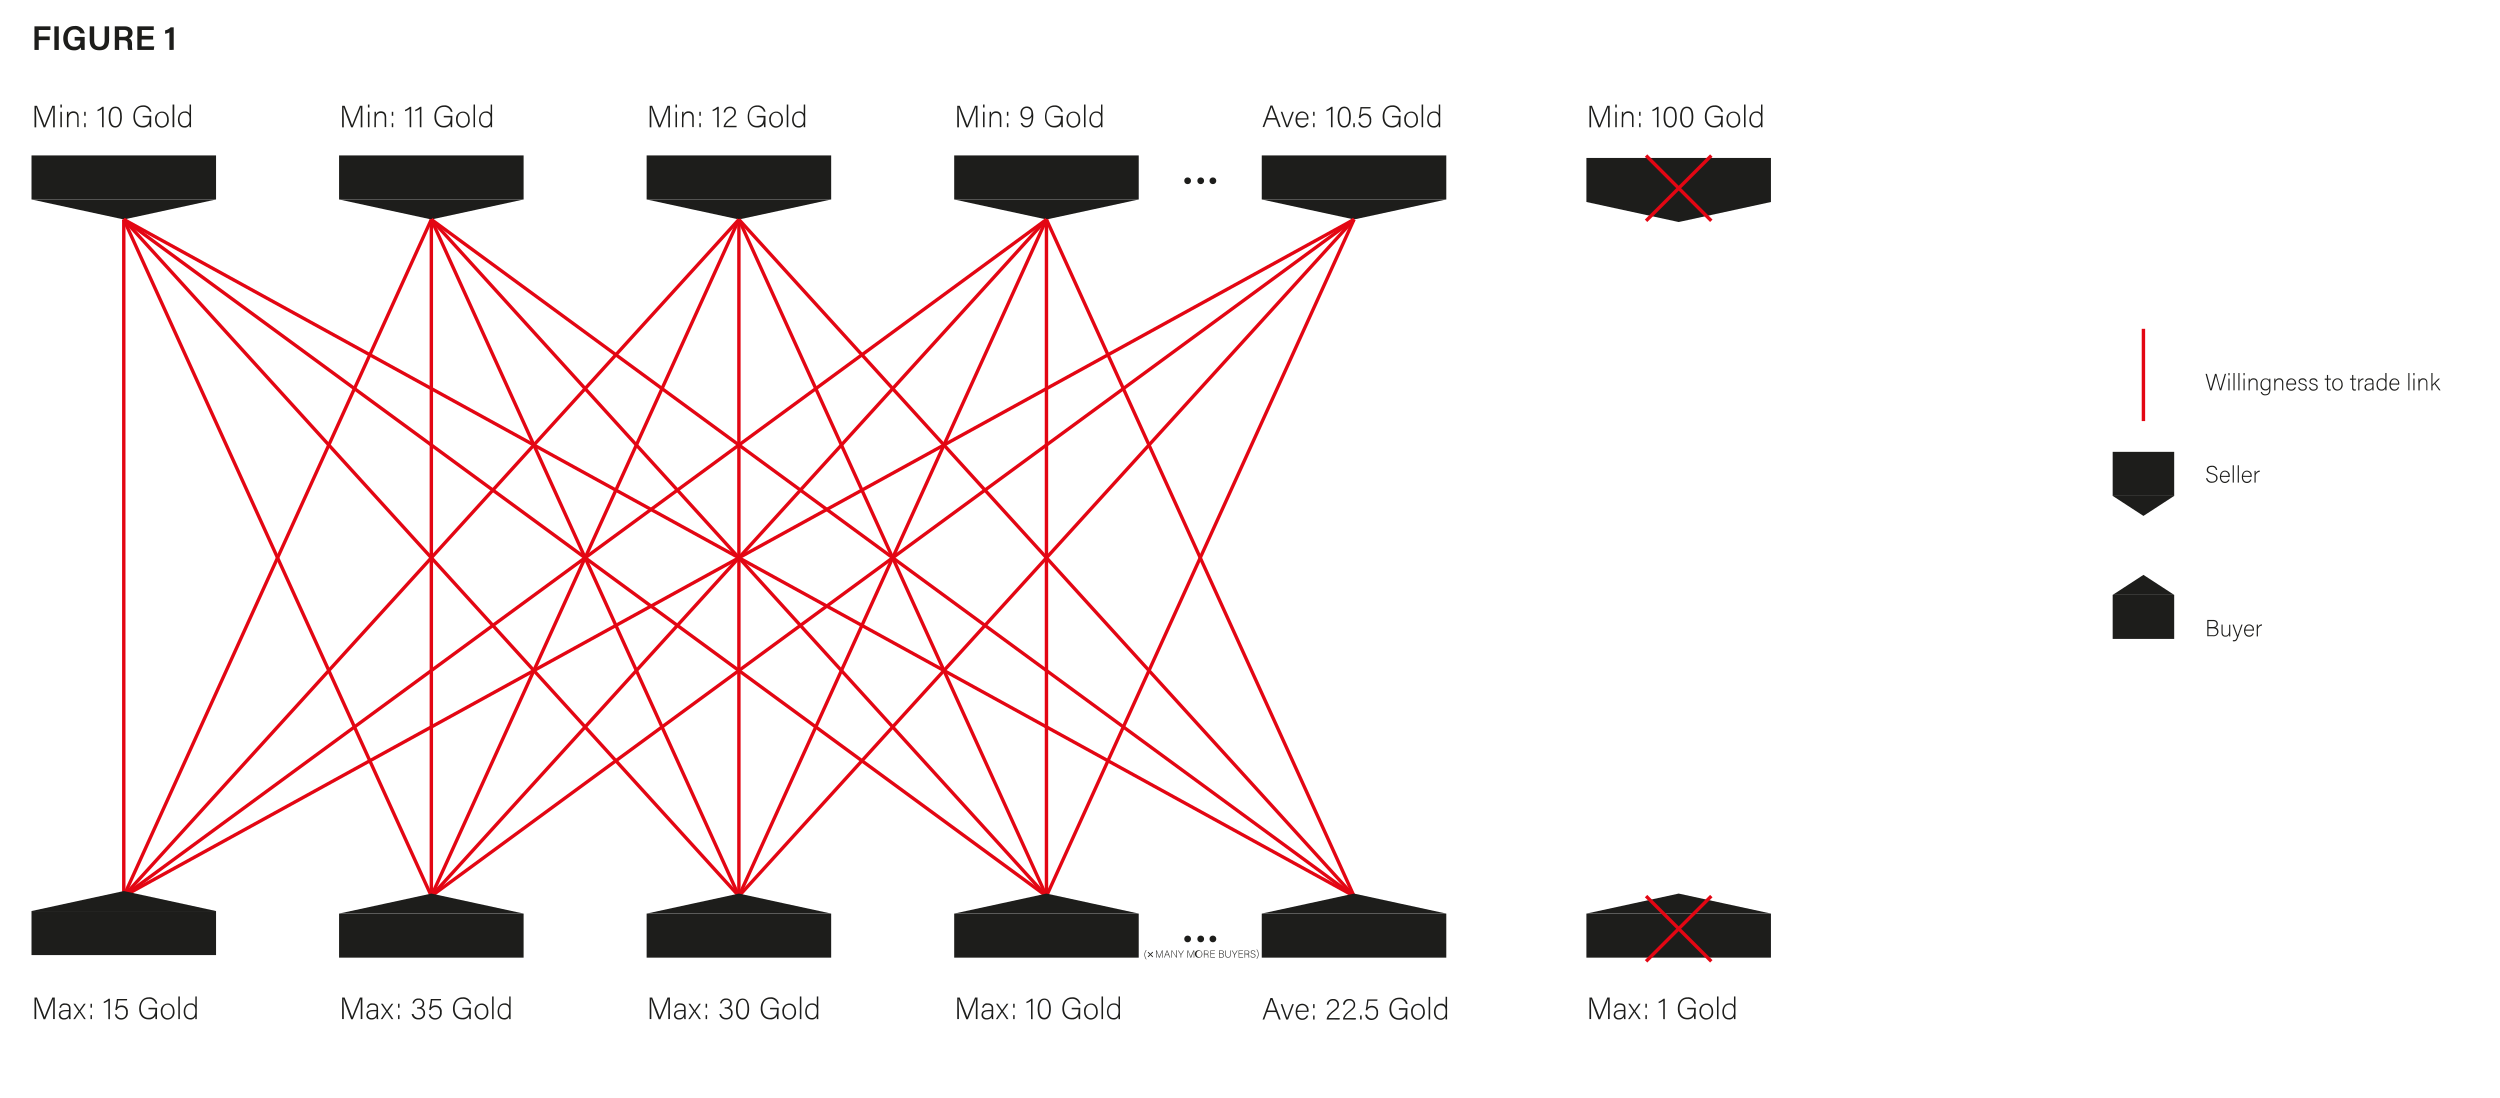 <?xml version="1.0" encoding="utf-8"?>
<svg xmlns="http://www.w3.org/2000/svg" viewBox="0 0 731.56 321.33">
  <defs>
    <style>.cls-1{fill:#fff;}.cls-2{fill:#1d1d1b;}.cls-3,.cls-4{fill:none;stroke-miterlimit:10;}.cls-3{stroke:#e30613;}.cls-4{stroke:#1d1d1b;stroke-width:0.25px;}</style>
  </defs>
  <g id="Layer_2" data-name="Layer 2">
    <g id="Layer_1-2" data-name="Layer 1">
      <rect class="cls-1" width="731.56" height="321.33"/>
      <path class="cls-2" d="M15.56,295.32c0-1.23,0-2.41,0-3h0c-.25.85-1.53,4-2.33,5.94h-.48c-.6-1.54-1.93-5-2.21-6h0c0,.72.06,2.19.06,3.27v2.68H10.1v-6.3h.73c.87,2.16,2,5,2.19,5.7h0c.14-.46,1.4-3.6,2.29-5.7h.72v6.3h-.49Z"/>
      <path class="cls-2" d="M20.63,297.37a4.86,4.86,0,0,0,.06.85h-.43a2.38,2.38,0,0,1-.08-.69,1.5,1.5,0,0,1-1.48.8A1.34,1.34,0,0,1,17.21,297c0-1,.76-1.44,2.11-1.44h.86v-.46c0-.45-.14-1.05-1.16-1.05s-1.05.47-1.15.84h-.45a1.4,1.4,0,0,1,1.6-1.26c1,0,1.61.43,1.61,1.43Zm-.44-1.44H19.3c-1,0-1.62.26-1.62,1a1,1,0,0,0,1,1c1.29,0,1.47-.86,1.47-1.83Z"/>
      <path class="cls-2" d="M22,293.72c.75,1.11,1.07,1.6,1.25,1.87h0c.22-.3.67-.95,1.31-1.87h.52l-1.57,2.18,1.59,2.32H24.6c-.64-1-1.11-1.65-1.33-2h0c-.17.26-.57.87-1.31,2h-.52L23,295.93l-1.52-2.21Z"/>
      <path class="cls-2" d="M26.48,294.88v-1.16h.43v1.16Zm0,3.34v-1.17h.43v1.17Z"/>
      <path class="cls-2" d="M31.7,298.22v-5.35a4.08,4.08,0,0,1-1.34.69v-.42a5,5,0,0,0,1.42-.89h.38v6Z"/>
      <path class="cls-2" d="M37.14,292.74H34.59c-.06.58-.24,1.7-.31,2.07a1.62,1.62,0,0,1,1.36-.59,1.74,1.74,0,0,1,1.75,2,1.89,1.89,0,0,1-1.91,2.14,1.78,1.78,0,0,1-1.86-1.55h.48a1.37,1.37,0,0,0,1.4,1.12c.94,0,1.41-.66,1.41-1.69,0-.86-.38-1.54-1.3-1.54a1.36,1.36,0,0,0-1.43.9l-.45-.13c.19-.79.39-2.44.48-3.14h3Z"/>
      <path class="cls-2" d="M45.93,298.22h-.41a4.57,4.57,0,0,1-.06-1,2,2,0,0,1-2,1.08c-1.81,0-2.73-1.37-2.73-3.16s1-3.3,2.83-3.3A2.26,2.26,0,0,1,46,293.7h-.49a1.87,1.87,0,0,0-2-1.42c-1.57,0-2.29,1.22-2.29,2.82,0,1.44.69,2.74,2.23,2.74s2-1,2-2.42v-.07h-2v-.45h2.51Z"/>
      <path class="cls-2" d="M51.06,296a2.12,2.12,0,0,1-2,2.37c-1.22,0-2-1-2-2.36a2.1,2.1,0,0,1,2-2.36C50.27,293.61,51.06,294.55,51.06,296Zm-3.52,0c0,1.07.57,1.94,1.53,1.94s1.52-.8,1.52-1.94S50.05,294,49.05,294,47.54,294.89,47.54,296Z"/>
      <path class="cls-2" d="M52.18,298.22v-6.63h.45v6.63Z"/>
      <path class="cls-2" d="M57.58,291.59v5.34c0,.43,0,.84,0,1.29h-.43c0-.11,0-.53,0-.75a1.47,1.47,0,0,1-1.51.86c-1.17,0-1.88-.95-1.88-2.3s.77-2.42,2-2.42a1.39,1.39,0,0,1,1.4.68v-2.7ZM54.22,296c0,1.23.64,1.9,1.41,1.9,1.19,0,1.52-.82,1.52-2.05S56.87,294,55.72,294C54.82,294,54.22,294.75,54.22,296Z"/>
      <path class="cls-2" d="M105.56,295.32c0-1.23,0-2.41,0-3h0c-.25.85-1.53,4-2.33,5.94h-.48c-.6-1.54-1.93-5-2.21-6h0c0,.72.06,2.19.06,3.27v2.68h-.49v-6.3h.73c.87,2.16,2,5,2.19,5.7h0c.14-.46,1.4-3.6,2.29-5.7h.72v6.3h-.49Z"/>
      <path class="cls-2" d="M110.63,297.37a4.86,4.86,0,0,0,.06.85h-.43a2.38,2.38,0,0,1-.08-.69,1.5,1.5,0,0,1-1.48.8,1.34,1.34,0,0,1-1.49-1.35c0-1,.76-1.44,2.11-1.44h.86v-.46c0-.45-.14-1.05-1.16-1.05s-1,.47-1.15.84h-.45a1.4,1.4,0,0,1,1.6-1.26c1,0,1.61.43,1.61,1.43Zm-.44-1.44h-.89c-1,0-1.62.26-1.62,1a1,1,0,0,0,1,1c1.29,0,1.47-.86,1.47-1.83Z"/>
      <path class="cls-2" d="M112,293.72c.75,1.11,1.07,1.6,1.25,1.87h0c.22-.3.67-.95,1.31-1.87h.52l-1.57,2.18,1.59,2.32h-.54c-.64-1-1.11-1.65-1.33-2h0c-.17.26-.57.87-1.31,2h-.52l1.59-2.29-1.52-2.21Z"/>
      <path class="cls-2" d="M116.48,294.88v-1.16h.43v1.16Zm0,3.34v-1.17h.43v1.17Z"/>
      <path class="cls-2" d="M120.72,293.63a1.62,1.62,0,0,1,1.74-1.44,1.49,1.49,0,0,1,1.66,1.49,1.24,1.24,0,0,1-.83,1.24v0a1.48,1.48,0,0,1,1.1,1.54,1.78,1.78,0,0,1-2,1.85,1.81,1.81,0,0,1-1.92-1.58H121a1.45,1.45,0,0,0,1.49,1.15,1.3,1.3,0,0,0,1.41-1.41c0-.94-.62-1.32-1.49-1.32h-.35v-.41h.28c.9,0,1.3-.38,1.3-1.08a1,1,0,0,0-1.19-1.06,1.19,1.19,0,0,0-1.27,1Z"/>
      <path class="cls-2" d="M129,292.74h-2.55c-.06.58-.24,1.7-.32,2.07a1.64,1.64,0,0,1,1.36-.59,1.74,1.74,0,0,1,1.76,2,1.9,1.9,0,0,1-1.92,2.14,1.77,1.77,0,0,1-1.85-1.55h.47a1.39,1.39,0,0,0,1.41,1.12c.93,0,1.4-.66,1.4-1.69,0-.86-.38-1.54-1.29-1.54a1.36,1.36,0,0,0-1.43.9l-.46-.13c.19-.79.4-2.44.48-3.14h3Z"/>
      <path class="cls-2" d="M137.76,298.22h-.4a4.22,4.22,0,0,1-.07-1,2,2,0,0,1-2,1.08c-1.81,0-2.74-1.37-2.74-3.16s1-3.3,2.84-3.3a2.26,2.26,0,0,1,2.46,1.87h-.49a1.87,1.87,0,0,0-2-1.42c-1.58,0-2.3,1.22-2.3,2.82,0,1.44.7,2.74,2.24,2.74s2-1,2-2.42v-.07h-2v-.45h2.5Z"/>
      <path class="cls-2" d="M142.9,296a2.12,2.12,0,0,1-2,2.37c-1.22,0-2-1-2-2.36a2.1,2.1,0,0,1,2-2.36C142.11,293.61,142.9,294.55,142.9,296Zm-3.53,0c0,1.07.58,1.94,1.53,1.94s1.52-.8,1.52-1.94-.54-1.93-1.54-1.93S139.37,294.89,139.37,296Z"/>
      <path class="cls-2" d="M144,298.22v-6.63h.45v6.63Z"/>
      <path class="cls-2" d="M149.42,291.59v6.63H149c0-.11,0-.53,0-.75a1.48,1.48,0,0,1-1.52.86c-1.17,0-1.87-.95-1.87-2.3s.77-2.42,2-2.42a1.39,1.39,0,0,1,1.4.68v-2.7ZM146.06,296c0,1.23.64,1.9,1.41,1.9,1.19,0,1.51-.82,1.51-2.05s-.28-1.82-1.43-1.82C146.66,294,146.06,294.75,146.06,296Z"/>
      <path class="cls-2" d="M195.56,295.32c0-1.23,0-2.41,0-3h0c-.25.85-1.53,4-2.33,5.94h-.48c-.6-1.54-1.93-5-2.21-6h0c0,.72.06,2.19.06,3.27v2.68h-.49v-6.3h.73c.87,2.16,2,5,2.19,5.7h0c.14-.46,1.4-3.6,2.29-5.7h.72v6.3h-.49Z"/>
      <path class="cls-2" d="M200.63,297.37a4.86,4.86,0,0,0,.06.85h-.43a2.38,2.38,0,0,1-.08-.69,1.5,1.5,0,0,1-1.48.8,1.34,1.34,0,0,1-1.49-1.35c0-1,.76-1.44,2.11-1.44h.86v-.46c0-.45-.14-1.05-1.16-1.05s-1.05.47-1.15.84h-.45a1.4,1.4,0,0,1,1.6-1.26c1,0,1.61.43,1.61,1.43Zm-.44-1.44h-.89c-1,0-1.62.26-1.62,1a1,1,0,0,0,1,1c1.29,0,1.47-.86,1.47-1.83Z"/>
      <path class="cls-2" d="M202,293.72c.75,1.11,1.07,1.6,1.25,1.87h0c.22-.3.67-.95,1.31-1.87h.52l-1.57,2.18,1.59,2.32h-.54c-.64-1-1.11-1.65-1.33-2h0c-.17.26-.57.87-1.31,2h-.52l1.59-2.29-1.52-2.21Z"/>
      <path class="cls-2" d="M206.48,294.88v-1.16h.43v1.16Zm0,3.34v-1.17h.43v1.17Z"/>
      <path class="cls-2" d="M210.72,293.63a1.62,1.62,0,0,1,1.74-1.44,1.49,1.49,0,0,1,1.66,1.49,1.24,1.24,0,0,1-.83,1.24v0a1.48,1.48,0,0,1,1.1,1.54,1.78,1.78,0,0,1-1.95,1.85,1.81,1.81,0,0,1-1.92-1.58H211a1.45,1.45,0,0,0,1.49,1.15,1.3,1.3,0,0,0,1.41-1.41c0-.94-.62-1.32-1.49-1.32h-.35v-.41h.28c.9,0,1.3-.38,1.3-1.08a1,1,0,0,0-1.19-1.06,1.19,1.19,0,0,0-1.27,1Z"/>
      <path class="cls-2" d="M219.22,295.22c0,1.35-.35,3.11-1.94,3.11s-1.92-1.61-1.92-3.07.41-3.07,1.95-3.07S219.22,293.81,219.22,295.22Zm-3.36,0c0,1.15.24,2.63,1.42,2.63s1.44-1.42,1.44-2.68-.23-2.6-1.4-2.6S215.86,294,215.86,295.27Z"/>
      <path class="cls-2" d="M227.8,298.22h-.41a5.43,5.43,0,0,1-.06-1,2,2,0,0,1-2,1.08c-1.8,0-2.73-1.37-2.73-3.16s1-3.3,2.83-3.3a2.26,2.26,0,0,1,2.46,1.87h-.48a1.88,1.88,0,0,0-2-1.42c-1.58,0-2.3,1.22-2.3,2.82,0,1.44.69,2.74,2.23,2.74s2-1,2-2.42v-.07h-2v-.45h2.51Z"/>
      <path class="cls-2" d="M232.94,296a2.12,2.12,0,0,1-2,2.37c-1.21,0-2-1-2-2.36a2.1,2.1,0,0,1,2-2.36C232.14,293.61,232.94,294.55,232.94,296Zm-3.53,0c0,1.07.57,1.94,1.53,1.94s1.52-.8,1.52-1.94-.54-1.93-1.54-1.93S229.41,294.89,229.41,296Z"/>
      <path class="cls-2" d="M234.05,298.22v-6.63h.45v6.63Z"/>
      <path class="cls-2" d="M239.45,291.59v5.34c0,.43,0,.84,0,1.29H239c0-.11,0-.53,0-.75a1.47,1.47,0,0,1-1.51.86c-1.17,0-1.87-.95-1.87-2.3s.76-2.42,2-2.42c.9,0,1.26.39,1.39.68v-2.7ZM236.09,296c0,1.23.64,1.9,1.42,1.9,1.19,0,1.51-.82,1.51-2.05s-.28-1.82-1.43-1.82C236.7,294,236.09,294.75,236.09,296Z"/>
      <path class="cls-2" d="M285.56,295.32c0-1.23,0-2.41,0-3h0c-.25.85-1.53,4-2.33,5.94h-.48c-.6-1.54-1.93-5-2.21-6h0c0,.72.06,2.19.06,3.27v2.68h-.49v-6.3h.73c.87,2.16,2,5,2.19,5.7h0c.14-.46,1.4-3.6,2.29-5.7h.72v6.3h-.49Z"/>
      <path class="cls-2" d="M290.63,297.37a4.86,4.86,0,0,0,.06.85h-.43a2.38,2.38,0,0,1-.08-.69,1.5,1.5,0,0,1-1.48.8,1.34,1.34,0,0,1-1.49-1.35c0-1,.76-1.44,2.11-1.44h.86v-.46c0-.45-.14-1.05-1.16-1.05s-1,.47-1.15.84h-.45a1.4,1.4,0,0,1,1.6-1.26c1,0,1.61.43,1.61,1.43Zm-.44-1.44h-.89c-1,0-1.62.26-1.62,1a1,1,0,0,0,1,1c1.29,0,1.47-.86,1.47-1.83Z"/>
      <path class="cls-2" d="M292,293.72c.75,1.11,1.07,1.6,1.25,1.87h0c.22-.3.67-.95,1.31-1.87h.52l-1.57,2.18,1.59,2.32h-.54c-.64-1-1.11-1.65-1.33-2h0c-.17.26-.57.87-1.31,2h-.52l1.59-2.29-1.52-2.21Z"/>
      <path class="cls-2" d="M296.48,294.88v-1.16h.43v1.16Zm0,3.34v-1.17h.43v1.17Z"/>
      <path class="cls-2" d="M301.7,298.22v-5.35a4.08,4.08,0,0,1-1.34.69v-.42a5,5,0,0,0,1.42-.89h.38v6Z"/>
      <path class="cls-2" d="M307.5,295.22c0,1.35-.35,3.11-1.93,3.11s-1.93-1.61-1.93-3.07.41-3.07,1.95-3.07S307.5,293.81,307.5,295.22Zm-3.36,0c0,1.15.25,2.63,1.43,2.63s1.44-1.42,1.44-2.68-.24-2.6-1.41-2.6S304.14,294,304.14,295.27Z"/>
      <path class="cls-2" d="M316.08,298.22h-.41a5.43,5.43,0,0,1-.06-1,2,2,0,0,1-2,1.08c-1.81,0-2.74-1.37-2.74-3.16s1-3.3,2.83-3.3a2.26,2.26,0,0,1,2.46,1.87h-.48a1.88,1.88,0,0,0-2-1.42c-1.58,0-2.3,1.22-2.3,2.82,0,1.44.69,2.74,2.23,2.74s2-1,2-2.42v-.07h-2v-.45h2.5Z"/>
      <path class="cls-2" d="M321.22,296a2.12,2.12,0,0,1-2,2.37c-1.21,0-2-1-2-2.36a2.1,2.1,0,0,1,2-2.36C320.42,293.61,321.22,294.55,321.22,296Zm-3.53,0c0,1.07.57,1.94,1.53,1.94s1.52-.8,1.52-1.94S320.2,294,319.2,294,317.69,294.89,317.69,296Z"/>
      <path class="cls-2" d="M322.33,298.22v-6.63h.45v6.63Z"/>
      <path class="cls-2" d="M327.73,291.59v5.34c0,.43,0,.84,0,1.29h-.43c0-.11,0-.53,0-.75a1.47,1.47,0,0,1-1.51.86c-1.17,0-1.87-.95-1.87-2.3s.76-2.42,2-2.42c.9,0,1.26.39,1.39.68v-2.7ZM324.37,296c0,1.23.64,1.9,1.42,1.9,1.19,0,1.51-.82,1.51-2.05S327,294,325.87,294C325,294,324.37,294.75,324.37,296Z"/>
      <path class="cls-2" d="M470.56,34.32c0-1.23,0-2.41,0-3h0c-.25.85-1.53,3.95-2.33,5.94h-.48c-.6-1.54-1.93-5-2.21-5.95h0c0,.72.06,2.19.06,3.27v2.68h-.49v-6.3h.73c.87,2.16,2,5,2.19,5.7h0c.14-.46,1.4-3.6,2.29-5.7h.72v6.3h-.49Z"/>
      <path class="cls-2" d="M472.66,30.59h.45v.87h-.45Zm0,2.13h.45v4.5h-.45Z"/>
      <path class="cls-2" d="M474.59,33.85c0-.39,0-.77,0-1.13H475a8.29,8.29,0,0,1,0,.86,1.48,1.48,0,0,1,1.49-1c.81,0,1.52.45,1.52,1.7v2.91h-.45V34.38c0-.8-.34-1.33-1.12-1.33-1.07,0-1.44.89-1.44,1.88v2.29h-.45Z"/>
      <path class="cls-2" d="M479.64,33.88V32.72h.43v1.16Zm0,3.34V36.05h.43v1.17Z"/>
      <path class="cls-2" d="M484.86,37.22V31.87a4,4,0,0,1-1.33.69v-.42a5.07,5.07,0,0,0,1.41-.89h.39v6Z"/>
      <path class="cls-2" d="M490.66,34.22c0,1.35-.35,3.11-1.93,3.11s-1.93-1.61-1.93-3.07.42-3.07,2-3.07S490.66,32.81,490.66,34.22Zm-3.35.05c0,1.15.24,2.63,1.42,2.63s1.44-1.42,1.44-2.68-.23-2.6-1.4-2.6S487.31,33,487.31,34.27Z"/>
      <path class="cls-2" d="M495.51,34.22c0,1.35-.35,3.11-1.94,3.11s-1.93-1.61-1.93-3.07.42-3.07,2-3.07S495.51,32.81,495.51,34.22Zm-3.36.05c0,1.15.24,2.63,1.42,2.63S495,35.48,495,34.22s-.23-2.6-1.4-2.6S492.15,33,492.15,34.27Z"/>
      <path class="cls-2" d="M504.08,37.22h-.4a4,4,0,0,1-.06-1,2,2,0,0,1-2,1.08c-1.81,0-2.74-1.37-2.74-3.16s1-3.3,2.84-3.3a2.26,2.26,0,0,1,2.46,1.87h-.49a1.87,1.87,0,0,0-2-1.42c-1.57,0-2.29,1.22-2.29,2.82,0,1.44.69,2.74,2.23,2.74s2-1,2-2.42v-.07h-2V33.9h2.5Z"/>
      <path class="cls-2" d="M509.22,35a2.12,2.12,0,0,1-2,2.37c-1.22,0-2-1-2-2.36a2.1,2.1,0,0,1,2-2.36C508.43,32.61,509.22,33.55,509.22,35Zm-3.53,0c0,1.07.58,1.94,1.53,1.94s1.53-.8,1.53-1.94S508.21,33,507.21,33,505.69,33.89,505.69,35Z"/>
      <path class="cls-2" d="M510.34,37.22V30.59h.45v6.63Z"/>
      <path class="cls-2" d="M515.74,30.59v5.34c0,.43,0,.84,0,1.29h-.44c0-.11,0-.53,0-.75a1.47,1.47,0,0,1-1.51.86c-1.18,0-1.88-.95-1.88-2.3s.77-2.42,2-2.42a1.39,1.39,0,0,1,1.4.68v-2.7ZM512.38,35c0,1.23.64,1.9,1.41,1.9,1.19,0,1.52-.82,1.52-2S515,33,513.87,33C513,33,512.38,33.75,512.38,35Z"/>
      <path class="cls-2" d="M285.56,34.32c0-1.23,0-2.41,0-3h0c-.25.85-1.53,3.95-2.33,5.94h-.48c-.6-1.54-1.93-5-2.21-5.95h0c0,.72.06,2.19.06,3.27v2.68h-.49v-6.3h.73c.87,2.16,2,5,2.19,5.7h0c.14-.46,1.4-3.6,2.29-5.7h.72v6.3h-.49Z"/>
      <path class="cls-2" d="M287.66,30.59h.45v.87h-.45Zm0,2.13h.45v4.5h-.45Z"/>
      <path class="cls-2" d="M289.59,33.85c0-.39,0-.77,0-1.13H290a8.29,8.29,0,0,1,0,.86,1.48,1.48,0,0,1,1.49-1c.81,0,1.52.45,1.52,1.7v2.91h-.45V34.38c0-.8-.34-1.33-1.12-1.33-1.07,0-1.44.89-1.44,1.88v2.29h-.45Z"/>
      <path class="cls-2" d="M294.64,33.88V32.72h.43v1.16Zm0,3.34V36.05h.43v1.17Z"/>
      <path class="cls-2" d="M299.19,36a1.16,1.16,0,0,0,1.22.86c1.36,0,1.46-1.93,1.48-2.73a1.56,1.56,0,0,1-1.54.85,1.73,1.73,0,0,1-1.73-1.87,1.82,1.82,0,0,1,1.86-1.95c1.34,0,1.88,1.07,1.88,2.71,0,1.48-.26,3.41-2,3.41A1.58,1.58,0,0,1,298.7,36Zm-.09-2.9a1.28,1.28,0,0,0,1.29,1.44,1.24,1.24,0,0,0,1.4-1.41,1.39,1.39,0,0,0-1.35-1.54C299.5,31.62,299.1,32.29,299.1,33.13Z"/>
      <path class="cls-2" d="M311,37.22h-.41a5.43,5.43,0,0,1-.06-1,2,2,0,0,1-2,1.08c-1.81,0-2.74-1.37-2.74-3.16s1-3.3,2.83-3.3A2.26,2.26,0,0,1,311,32.7h-.48a1.88,1.88,0,0,0-2-1.42c-1.58,0-2.3,1.22-2.3,2.82,0,1.44.69,2.74,2.23,2.74s2-1,2-2.42v-.07h-2V33.9H311Z"/>
      <path class="cls-2" d="M316.09,35a2.12,2.12,0,0,1-2,2.37c-1.21,0-2-1-2-2.36a2.1,2.1,0,0,1,2-2.36C315.29,32.61,316.09,33.55,316.09,35Zm-3.53,0c0,1.07.57,1.94,1.53,1.94s1.52-.8,1.52-1.94S315.07,33,314.07,33,312.56,33.89,312.56,35Z"/>
      <path class="cls-2" d="M317.2,37.22V30.59h.45v6.63Z"/>
      <path class="cls-2" d="M322.6,30.59v5.34c0,.43,0,.84,0,1.29h-.43c0-.11,0-.53,0-.75a1.47,1.47,0,0,1-1.51.86c-1.17,0-1.87-.95-1.87-2.3s.76-2.42,2-2.42c.9,0,1.26.39,1.39.68v-2.7ZM319.24,35c0,1.23.64,1.9,1.42,1.9,1.19,0,1.51-.82,1.51-2S321.89,33,320.74,33C319.85,33,319.24,33.75,319.24,35Z"/>
      <path class="cls-2" d="M370.75,35l-.8,2.18h-.49l2.31-6.3h.58l2.41,6.3h-.53L373.41,35Zm2.5-.45c-.71-1.87-1.07-2.77-1.19-3.19h0c-.15.47-.56,1.59-1.13,3.19Z"/>
      <path class="cls-2" d="M375.25,32.72c.73,2.06,1.24,3.47,1.41,4h0c.1-.33.6-1.67,1.47-4h.48l-1.7,4.5h-.54l-1.6-4.5Z"/>
      <path class="cls-2" d="M379.6,35c0,1.16.59,1.88,1.46,1.88a1.26,1.26,0,0,0,1.29-.85h.46A1.72,1.72,0,0,1,381,37.33c-1.37,0-1.9-1.18-1.9-2.32s.64-2.4,1.95-2.4a1.86,1.86,0,0,1,1.83,2c0,.12,0,.25,0,.37Zm2.85-.4c0-.89-.49-1.59-1.37-1.59s-1.35.64-1.45,1.59Z"/>
      <path class="cls-2" d="M384.25,33.88V32.72h.43v1.16Zm0,3.34V36.05h.43v1.17Z"/>
      <path class="cls-2" d="M389.47,37.22V31.87a3.94,3.94,0,0,1-1.33.69v-.42a4.93,4.93,0,0,0,1.41-.89h.39v6Z"/>
      <path class="cls-2" d="M395.28,34.22c0,1.35-.35,3.11-1.94,3.11s-1.92-1.61-1.92-3.07.41-3.07,1.95-3.07S395.28,32.81,395.28,34.22Zm-3.36.05c0,1.15.24,2.63,1.42,2.63s1.44-1.42,1.44-2.68-.23-2.6-1.4-2.6S391.92,33,391.92,34.27Z"/>
      <path class="cls-2" d="M396,37.22V36.06h.45v1.16Z"/>
      <path class="cls-2" d="M401,31.74h-2.55c-.06.58-.24,1.7-.31,2.07a1.62,1.62,0,0,1,1.36-.59,1.74,1.74,0,0,1,1.75,2,1.89,1.89,0,0,1-1.91,2.14,1.78,1.78,0,0,1-1.86-1.55H398a1.37,1.37,0,0,0,1.4,1.12c.94,0,1.41-.66,1.41-1.69,0-.86-.38-1.54-1.3-1.54a1.36,1.36,0,0,0-1.43.9l-.45-.13c.19-.79.4-2.44.48-3.14h3Z"/>
      <path class="cls-2" d="M409.79,37.22h-.41a5.43,5.43,0,0,1-.06-1,2,2,0,0,1-2,1.08c-1.81,0-2.73-1.37-2.73-3.16s1-3.3,2.83-3.3a2.26,2.26,0,0,1,2.46,1.87h-.49a1.87,1.87,0,0,0-2-1.42c-1.57,0-2.29,1.22-2.29,2.82,0,1.44.69,2.74,2.23,2.74s2-1,2-2.42v-.07h-2V33.9h2.51Z"/>
      <path class="cls-2" d="M414.92,35a2.12,2.12,0,0,1-2,2.37c-1.22,0-2-1-2-2.36a2.1,2.1,0,0,1,2-2.36C414.13,32.61,414.92,33.55,414.92,35Zm-3.52,0c0,1.07.57,1.94,1.53,1.94s1.52-.8,1.52-1.94S413.91,33,412.91,33,411.4,33.89,411.4,35Z"/>
      <path class="cls-2" d="M416,37.22V30.59h.45v6.63Z"/>
      <path class="cls-2" d="M421.44,30.59v5.34c0,.43,0,.84,0,1.29H421c0-.11,0-.53,0-.75a1.47,1.47,0,0,1-1.51.86c-1.17,0-1.87-.95-1.87-2.3s.76-2.42,2-2.42c.9,0,1.26.39,1.39.68v-2.7ZM418.08,35c0,1.23.64,1.9,1.42,1.9,1.18,0,1.51-.82,1.51-2S420.73,33,419.58,33C418.69,33,418.08,33.75,418.08,35Z"/>
      <path class="cls-2" d="M370.75,296.15l-.8,2.18h-.49l2.31-6.3h.58l2.41,6.3h-.53l-.82-2.18Zm2.5-.45c-.71-1.87-1.07-2.77-1.19-3.19h0c-.15.47-.56,1.59-1.13,3.19Z"/>
      <path class="cls-2" d="M375.25,293.83c.73,2.06,1.24,3.47,1.41,4h0c.1-.33.6-1.67,1.47-4h.48l-1.7,4.5h-.54l-1.6-4.5Z"/>
      <path class="cls-2" d="M379.6,296.13c0,1.17.59,1.89,1.46,1.89a1.26,1.26,0,0,0,1.29-.85h.46a1.72,1.72,0,0,1-1.77,1.27c-1.37,0-1.9-1.18-1.9-2.32,0-1.29.64-2.4,1.95-2.4a1.86,1.86,0,0,1,1.83,2c0,.12,0,.25,0,.36Zm2.85-.39c0-.89-.49-1.6-1.37-1.6s-1.35.65-1.45,1.6Z"/>
      <path class="cls-2" d="M384.25,295v-1.16h.43V295Zm0,3.34v-1.17h.43v1.17Z"/>
      <path class="cls-2" d="M388.22,298.33v0c0-.74.63-1.65,1.81-2.57s1.29-1.05,1.29-1.79a1.12,1.12,0,0,0-1.22-1.21c-.81,0-1.23.39-1.38,1.25h-.46a1.74,1.74,0,0,1,1.84-1.68,1.57,1.57,0,0,1,1.71,1.61c0,.92-.38,1.22-1.48,2.12a4.48,4.48,0,0,0-1.59,1.86h3.32l-.08.44Z"/>
      <path class="cls-2" d="M393,298.33v0c0-.74.63-1.65,1.81-2.57,1-.8,1.29-1.05,1.29-1.79a1.12,1.12,0,0,0-1.22-1.21c-.81,0-1.23.39-1.38,1.25H393a1.74,1.74,0,0,1,1.84-1.68,1.57,1.57,0,0,1,1.71,1.61c0,.92-.39,1.22-1.48,2.12a4.48,4.48,0,0,0-1.59,1.86h3.31l-.08.44Z"/>
      <path class="cls-2" d="M398,298.33v-1.16h.45v1.16Z"/>
      <path class="cls-2" d="M403,292.85h-2.55c-.06.58-.24,1.7-.31,2.07a1.62,1.62,0,0,1,1.36-.59,1.74,1.74,0,0,1,1.75,2,1.89,1.89,0,0,1-1.92,2.14,1.77,1.77,0,0,1-1.85-1.55H400a1.37,1.37,0,0,0,1.4,1.12c.94,0,1.4-.66,1.4-1.69,0-.86-.37-1.55-1.29-1.55a1.37,1.37,0,0,0-1.43.9l-.45-.12c.19-.79.39-2.44.47-3.14h3Z"/>
      <path class="cls-2" d="M411.79,298.33h-.4a4,4,0,0,1-.06-1,2.07,2.07,0,0,1-2,1.08c-1.81,0-2.74-1.38-2.74-3.17s1-3.29,2.84-3.29a2.26,2.26,0,0,1,2.46,1.87h-.49a1.87,1.87,0,0,0-2-1.42c-1.57,0-2.29,1.22-2.29,2.82,0,1.44.69,2.74,2.23,2.74s2-1,2-2.42v-.07h-2V295h2.5Z"/>
      <path class="cls-2" d="M416.93,296.07a2.12,2.12,0,0,1-2,2.37c-1.22,0-2-1-2-2.36a2.1,2.1,0,0,1,2-2.36C416.14,293.72,416.93,294.66,416.93,296.07Zm-3.53,0c0,1.07.58,1.94,1.53,1.94s1.52-.81,1.52-1.94-.54-1.94-1.54-1.94S413.4,295,413.4,296.08Z"/>
      <path class="cls-2" d="M418.05,298.33V291.7h.45v6.63Z"/>
      <path class="cls-2" d="M423.45,291.7V297c0,.44,0,.85,0,1.3H423c0-.11,0-.53,0-.76a1.49,1.49,0,0,1-1.52.87c-1.17,0-1.87-1-1.87-2.31s.77-2.41,2-2.41a1.39,1.39,0,0,1,1.4.68v-2.7Zm-3.36,4.42c0,1.23.64,1.9,1.41,1.9,1.19,0,1.52-.82,1.52-2s-.28-1.83-1.44-1.83C420.69,294.14,420.09,294.86,420.09,296.12Z"/>
      <path class="cls-2" d="M195.56,34.32c0-1.23,0-2.41,0-3h0c-.25.85-1.53,3.95-2.33,5.94h-.48c-.6-1.54-1.93-5-2.21-5.95h0c0,.72.06,2.19.06,3.27v2.68h-.49v-6.3h.73c.87,2.16,2,5,2.19,5.7h0c.14-.46,1.4-3.6,2.29-5.7h.72v6.3h-.49Z"/>
      <path class="cls-2" d="M197.66,30.59h.45v.87h-.45Zm0,2.13h.45v4.5h-.45Z"/>
      <path class="cls-2" d="M199.59,33.85c0-.39,0-.77,0-1.13H200a8.29,8.29,0,0,1,0,.86,1.48,1.48,0,0,1,1.49-1c.81,0,1.52.45,1.52,1.7v2.91h-.45V34.38c0-.8-.34-1.33-1.12-1.33-1.07,0-1.44.89-1.44,1.88v2.29h-.45Z"/>
      <path class="cls-2" d="M204.64,33.88V32.72h.43v1.16Zm0,3.34V36.05h.43v1.17Z"/>
      <path class="cls-2" d="M209.86,37.22V31.87a4,4,0,0,1-1.33.69v-.42a5.07,5.07,0,0,0,1.41-.89h.39v6Z"/>
      <path class="cls-2" d="M211.75,37.22v0c0-.73.63-1.65,1.81-2.57,1-.8,1.29-1,1.29-1.79a1.12,1.12,0,0,0-1.22-1.21c-.81,0-1.23.39-1.39,1.25h-.46a1.75,1.75,0,0,1,1.85-1.68,1.57,1.57,0,0,1,1.71,1.61c0,.92-.39,1.23-1.49,2.13a4.44,4.44,0,0,0-1.58,1.85h3.31l-.08.44Z"/>
      <path class="cls-2" d="M224,37.22h-.4a4.22,4.22,0,0,1-.07-1,2,2,0,0,1-2,1.08c-1.81,0-2.74-1.37-2.74-3.16s1-3.3,2.84-3.3A2.26,2.26,0,0,1,224,32.7h-.49a1.87,1.87,0,0,0-2-1.42c-1.57,0-2.29,1.22-2.29,2.82,0,1.44.69,2.74,2.23,2.74s2-1,2-2.42v-.07h-2V33.9H224Z"/>
      <path class="cls-2" d="M229.1,35a2.12,2.12,0,0,1-2,2.37c-1.22,0-2-1-2-2.36a2.1,2.1,0,0,1,2-2.36C228.31,32.61,229.1,33.55,229.1,35Zm-3.53,0c0,1.07.58,1.94,1.53,1.94s1.52-.8,1.52-1.94S228.08,33,227.08,33,225.57,33.89,225.57,35Z"/>
      <path class="cls-2" d="M230.22,37.22V30.59h.45v6.63Z"/>
      <path class="cls-2" d="M235.62,30.59v5.34c0,.43,0,.84,0,1.29h-.44c0-.11,0-.53,0-.75a1.48,1.48,0,0,1-1.52.86c-1.17,0-1.87-.95-1.87-2.3s.77-2.42,2-2.42a1.39,1.39,0,0,1,1.4.68v-2.7ZM232.26,35c0,1.23.64,1.9,1.41,1.9,1.19,0,1.52-.82,1.52-2S234.91,33,233.75,33C232.86,33,232.26,33.75,232.26,35Z"/>
      <path class="cls-2" d="M105.56,34.32c0-1.23,0-2.41,0-3h0c-.25.85-1.53,3.95-2.33,5.94h-.48c-.6-1.54-1.93-5-2.21-5.95h0c0,.72.06,2.19.06,3.27v2.68h-.49v-6.3h.73c.87,2.16,2,5,2.19,5.7h0c.14-.46,1.4-3.6,2.29-5.7h.72v6.3h-.49Z"/>
      <path class="cls-2" d="M107.66,30.59h.45v.87h-.45Zm0,2.13h.45v4.5h-.45Z"/>
      <path class="cls-2" d="M109.59,33.85c0-.39,0-.77,0-1.13H110a8.29,8.29,0,0,1,0,.86,1.48,1.48,0,0,1,1.49-1c.81,0,1.52.45,1.52,1.7v2.91h-.45V34.38c0-.8-.34-1.33-1.12-1.33-1.07,0-1.44.89-1.44,1.88v2.29h-.45Z"/>
      <path class="cls-2" d="M114.64,33.88V32.72h.43v1.16Zm0,3.34V36.05h.43v1.17Z"/>
      <path class="cls-2" d="M119.86,37.22V31.87a4,4,0,0,1-1.33.69v-.42a5.07,5.07,0,0,0,1.41-.89h.39v6Z"/>
      <path class="cls-2" d="M122.84,37.22V31.87a4,4,0,0,1-1.33.69v-.42a5.07,5.07,0,0,0,1.41-.89h.39v6Z"/>
      <path class="cls-2" d="M132.32,37.22h-.41a4.57,4.57,0,0,1-.06-1,2,2,0,0,1-2,1.08c-1.81,0-2.73-1.37-2.73-3.16s1-3.3,2.83-3.3a2.26,2.26,0,0,1,2.46,1.87h-.49a1.87,1.87,0,0,0-2-1.42c-1.57,0-2.29,1.22-2.29,2.82,0,1.44.69,2.74,2.23,2.74s2-1,2-2.42v-.07h-2V33.9h2.51Z"/>
      <path class="cls-2" d="M137.45,35a2.12,2.12,0,0,1-2,2.37c-1.22,0-2-1-2-2.36a2.1,2.1,0,0,1,2-2.36C136.66,32.61,137.45,33.55,137.45,35Zm-3.52,0c0,1.07.57,1.94,1.53,1.94S137,36.11,137,35,136.44,33,135.44,33,133.93,33.89,133.93,35Z"/>
      <path class="cls-2" d="M138.57,37.22V30.59H139v6.63Z"/>
      <path class="cls-2" d="M144,30.59v5.34c0,.43,0,.84,0,1.29h-.43c0-.11,0-.53,0-.75a1.47,1.47,0,0,1-1.51.86c-1.17,0-1.88-.95-1.88-2.3s.77-2.42,2-2.42a1.39,1.39,0,0,1,1.4.68v-2.7ZM140.61,35c0,1.23.64,1.9,1.42,1.9,1.18,0,1.51-.82,1.51-2S143.26,33,142.11,33C141.22,33,140.61,33.75,140.61,35Z"/>
      <path class="cls-2" d="M15.56,34.32c0-1.23,0-2.41,0-3h0c-.25.85-1.53,3.95-2.33,5.94h-.48c-.6-1.54-1.93-5-2.21-5.95h0c0,.72.06,2.19.06,3.27v2.68H10.1v-6.3h.73c.87,2.16,2,5,2.19,5.7h0c.14-.46,1.4-3.6,2.29-5.7h.72v6.3h-.49Z"/>
      <path class="cls-2" d="M17.66,30.59h.45v.87h-.45Zm0,2.13h.45v4.5h-.45Z"/>
      <path class="cls-2" d="M19.59,33.85c0-.39,0-.77,0-1.13H20a8.29,8.29,0,0,1,0,.86,1.48,1.48,0,0,1,1.49-1c.81,0,1.52.45,1.52,1.7v2.91H22.6V34.38c0-.8-.34-1.33-1.12-1.33-1.07,0-1.44.89-1.44,1.88v2.29h-.45Z"/>
      <path class="cls-2" d="M24.64,33.88V32.72h.43v1.16Zm0,3.34V36.05h.43v1.17Z"/>
      <path class="cls-2" d="M29.86,37.22V31.87a4,4,0,0,1-1.33.69v-.42a5.07,5.07,0,0,0,1.41-.89h.39v6Z"/>
      <path class="cls-2" d="M35.66,34.22c0,1.35-.35,3.11-1.93,3.11s-1.93-1.61-1.93-3.07.42-3.07,2-3.07S35.66,32.81,35.66,34.22Zm-3.35.05c0,1.15.24,2.63,1.42,2.63s1.44-1.42,1.44-2.68-.23-2.6-1.4-2.6S32.31,33,32.31,34.27Z"/>
      <path class="cls-2" d="M44.24,37.22h-.4a4.22,4.22,0,0,1-.07-1,2,2,0,0,1-2,1.08c-1.81,0-2.74-1.37-2.74-3.16s1-3.3,2.84-3.3A2.26,2.26,0,0,1,44.3,32.7h-.49a1.87,1.87,0,0,0-2-1.42c-1.58,0-2.3,1.22-2.3,2.82,0,1.44.7,2.74,2.24,2.74s2-1,2-2.42v-.07h-2V33.9h2.5Z"/>
      <path class="cls-2" d="M49.38,35a2.12,2.12,0,0,1-2,2.37c-1.22,0-2-1-2-2.36a2.1,2.1,0,0,1,2-2.36C48.59,32.61,49.38,33.55,49.38,35Zm-3.53,0c0,1.07.58,1.94,1.53,1.94s1.52-.8,1.52-1.94S48.36,33,47.36,33,45.85,33.89,45.85,35Z"/>
      <path class="cls-2" d="M50.5,37.22V30.59H51v6.63Z"/>
      <path class="cls-2" d="M55.9,30.59v5.34c0,.43,0,.84,0,1.29h-.44c0-.11,0-.53,0-.75a1.48,1.48,0,0,1-1.52.86c-1.17,0-1.87-.95-1.87-2.3s.77-2.42,2-2.42a1.39,1.39,0,0,1,1.4.68v-2.7ZM52.54,35c0,1.23.64,1.9,1.41,1.9,1.19,0,1.51-.82,1.51-2S55.19,33,54,33C53.14,33,52.54,33.75,52.54,35Z"/>
      <path class="cls-2" d="M470.56,295.32c0-1.23,0-2.41,0-3h0c-.25.85-1.53,4-2.33,5.94h-.48c-.6-1.54-1.93-5-2.21-6h0c0,.72.06,2.19.06,3.27v2.68h-.49v-6.3h.73c.87,2.16,2,5,2.19,5.7h0c.14-.46,1.4-3.6,2.29-5.7h.72v6.3h-.49Z"/>
      <path class="cls-2" d="M475.63,297.37a4.86,4.86,0,0,0,.06.85h-.43a2.38,2.38,0,0,1-.08-.69,1.5,1.5,0,0,1-1.48.8,1.34,1.34,0,0,1-1.49-1.35c0-1,.76-1.44,2.11-1.44h.86v-.46c0-.45-.14-1.05-1.16-1.05s-1,.47-1.15.84h-.45a1.4,1.4,0,0,1,1.6-1.26c1,0,1.61.43,1.61,1.43Zm-.44-1.44h-.89c-1,0-1.62.26-1.62,1a1,1,0,0,0,1,1c1.29,0,1.47-.86,1.47-1.83Z"/>
      <path class="cls-2" d="M477,293.72c.75,1.11,1.07,1.6,1.25,1.87h0c.22-.3.67-.95,1.31-1.87h.52l-1.57,2.18,1.59,2.32h-.54c-.64-1-1.11-1.65-1.33-2h0c-.17.26-.57.87-1.31,2h-.52l1.59-2.29-1.52-2.21Z"/>
      <path class="cls-2" d="M481.48,294.88v-1.16h.43v1.16Zm0,3.34v-1.17h.43v1.17Z"/>
      <path class="cls-2" d="M486.7,298.22v-5.35a4.08,4.08,0,0,1-1.34.69v-.42a5,5,0,0,0,1.42-.89h.38v6Z"/>
      <path class="cls-2" d="M496.17,298.22h-.4a4,4,0,0,1-.06-1,2.06,2.06,0,0,1-2,1.08c-1.81,0-2.74-1.37-2.74-3.16s1-3.3,2.84-3.3a2.26,2.26,0,0,1,2.46,1.87h-.49a1.87,1.87,0,0,0-2-1.42c-1.57,0-2.29,1.22-2.29,2.82,0,1.44.69,2.74,2.23,2.74s2-1,2-2.42v-.07h-2v-.45h2.5Z"/>
      <path class="cls-2" d="M501.31,296a2.12,2.12,0,0,1-2,2.37c-1.22,0-2-1-2-2.36a2.1,2.1,0,0,1,2-2.36C500.52,293.61,501.31,294.55,501.31,296Zm-3.53,0c0,1.07.58,1.94,1.53,1.94s1.52-.8,1.52-1.94-.54-1.93-1.53-1.93S497.78,294.89,497.78,296Z"/>
      <path class="cls-2" d="M502.43,298.22v-6.63h.45v6.63Z"/>
      <path class="cls-2" d="M507.83,291.59v5.34c0,.43,0,.84,0,1.29h-.44c0-.11,0-.53,0-.75a1.48,1.48,0,0,1-1.52.86c-1.17,0-1.87-.95-1.87-2.3s.77-2.42,2-2.42a1.39,1.39,0,0,1,1.4.68v-2.7ZM504.47,296c0,1.23.64,1.9,1.41,1.9,1.19,0,1.52-.82,1.52-2.05S507.12,294,506,294C505.07,294,504.47,294.75,504.47,296Z"/>
      <rect class="cls-2" x="9.22" y="45.48" width="54" height="12.89"/>
      <polygon class="cls-2" points="36.22 64.22 22.72 61.3 9.22 58.37 36.22 58.37 63.22 58.37 49.72 61.3 36.22 64.22"/>
      <rect class="cls-2" x="99.22" y="45.48" width="54" height="12.89"/>
      <polygon class="cls-2" points="126.22 64.22 112.72 61.3 99.22 58.37 126.22 58.37 153.22 58.37 139.72 61.3 126.22 64.22"/>
      <rect class="cls-2" x="189.22" y="45.48" width="54" height="12.89"/>
      <polygon class="cls-2" points="216.22 64.22 202.72 61.3 189.22 58.37 216.22 58.37 243.22 58.37 229.72 61.3 216.22 64.22"/>
      <rect class="cls-2" x="279.22" y="45.48" width="54" height="12.89"/>
      <polygon class="cls-2" points="306.22 64.22 292.72 61.3 279.22 58.37 306.22 58.37 333.22 58.37 319.72 61.3 306.22 64.22"/>
      <rect class="cls-2" x="369.22" y="45.48" width="54" height="12.89"/>
      <polygon class="cls-2" points="396.22 64.22 382.72 61.3 369.22 58.37 396.22 58.37 423.22 58.37 409.72 61.3 396.22 64.22"/>
      <rect class="cls-2" x="464.22" y="46.22" width="54" height="12.89"/>
      <polygon class="cls-2" points="491.22 64.97 477.72 62.04 464.22 59.11 491.22 59.11 518.22 59.11 504.72 62.04 491.22 64.97"/>
      <rect class="cls-2" x="618.22" y="132.22" width="18" height="12.89"/>
      <polygon class="cls-2" points="627.22 150.97 622.72 148.04 618.22 145.11 627.22 145.11 636.22 145.11 631.72 148.04 627.22 150.97"/>
      <rect class="cls-2" x="618.22" y="174.08" width="18" height="12.89" transform="translate(1254.44 361.04) rotate(-180)"/>
      <polygon class="cls-2" points="627.22 168.22 631.72 171.15 636.22 174.08 627.22 174.08 618.22 174.08 622.72 171.15 627.22 168.22"/>
      <line class="cls-3" x1="36.22" y1="64.22" x2="36.22" y2="262.22"/>
      <line class="cls-3" x1="126.22" y1="64.22" x2="126.22" y2="262.22"/>
      <line class="cls-3" x1="36.22" y1="64.22" x2="126.22" y2="262.22"/>
      <line class="cls-3" x1="36.22" y1="64.22" x2="216.22" y2="262.22"/>
      <line class="cls-3" x1="216.22" y1="64.22" x2="36.22" y2="262.22"/>
      <line class="cls-3" x1="306.22" y1="64.22" x2="126.22" y2="262.22"/>
      <line class="cls-3" x1="306.22" y1="64.22" x2="36.22" y2="262.22"/>
      <line class="cls-3" x1="36.22" y1="64.22" x2="306.22" y2="262.22"/>
      <line class="cls-3" x1="126.22" y1="64.22" x2="306.22" y2="262.22"/>
      <line class="cls-3" x1="126.22" y1="64.22" x2="216.22" y2="262.22"/>
      <line class="cls-3" x1="216.22" y1="64.22" x2="306.22" y2="262.22"/>
      <line class="cls-3" x1="306.22" y1="64.22" x2="396.22" y2="262.22"/>
      <line class="cls-3" x1="216.22" y1="64.22" x2="396.22" y2="262.22"/>
      <line class="cls-3" x1="126.22" y1="64.22" x2="396.22" y2="262.22"/>
      <line class="cls-3" x1="36.22" y1="64.22" x2="396.22" y2="262.22"/>
      <line class="cls-3" x1="306.22" y1="64.22" x2="216.22" y2="262.22"/>
      <line class="cls-3" x1="396.22" y1="64.22" x2="306.22" y2="262.22"/>
      <line class="cls-3" x1="396.22" y1="64.22" x2="216.22" y2="262.22"/>
      <line class="cls-3" x1="396.22" y1="64.22" x2="126.22" y2="262.22"/>
      <line class="cls-3" x1="396.22" y1="64.22" x2="36.22" y2="262.22"/>
      <line class="cls-3" x1="216.22" y1="64.22" x2="126.22" y2="262.22"/>
      <line class="cls-3" x1="126.22" y1="64.22" x2="36.22" y2="262.22"/>
      <line class="cls-3" x1="216.22" y1="64.22" x2="216.22" y2="262.22"/>
      <line class="cls-3" x1="306.22" y1="64.22" x2="306.22" y2="262.22"/>
      <rect class="cls-2" x="464.22" y="267.33" width="54" height="12.89" transform="translate(982.44 547.56) rotate(180)"/>
      <polygon class="cls-2" points="491.22 261.48 504.72 264.41 518.22 267.33 491.22 267.33 464.22 267.33 477.72 264.41 491.22 261.48"/>
      <rect class="cls-2" x="279.22" y="267.33" width="54" height="12.89" transform="translate(612.44 547.56) rotate(180)"/>
      <polygon class="cls-2" points="306.22 261.48 319.72 264.41 333.22 267.33 306.22 267.33 279.22 267.33 292.72 264.41 306.22 261.48"/>
      <rect class="cls-2" x="369.22" y="267.33" width="54" height="12.89" transform="translate(792.44 547.56) rotate(180)"/>
      <polygon class="cls-2" points="396.22 261.48 409.72 264.41 423.22 267.33 396.22 267.33 369.22 267.33 382.72 264.41 396.22 261.48"/>
      <rect class="cls-2" x="189.22" y="267.33" width="54" height="12.89" transform="translate(432.44 547.56) rotate(180)"/>
      <polygon class="cls-2" points="216.22 261.48 229.72 264.41 243.22 267.33 216.22 267.33 189.22 267.33 202.72 264.41 216.22 261.48"/>
      <rect class="cls-2" x="99.22" y="267.33" width="54" height="12.89" transform="translate(252.44 547.56) rotate(180)"/>
      <polygon class="cls-2" points="126.22 261.48 139.72 264.41 153.22 267.33 126.22 267.33 99.22 267.33 112.72 264.41 126.22 261.48"/>
      <rect class="cls-2" x="9.22" y="266.59" width="54" height="12.89" transform="translate(72.44 546.07) rotate(180)"/>
      <polygon class="cls-2" points="36.22 260.74 49.72 263.66 63.22 266.59 36.22 266.59 9.22 266.59 22.72 263.66 36.22 260.74"/>
      <line class="cls-3" x1="627.22" y1="96.22" x2="627.22" y2="123.22"/>
      <line class="cls-3" x1="481.68" y1="45.52" x2="500.77" y2="64.61"/>
      <line class="cls-3" x1="481.68" y1="64.61" x2="500.77" y2="45.52"/>
      <line class="cls-3" x1="481.68" y1="262.22" x2="500.77" y2="281.31"/>
      <line class="cls-3" x1="481.68" y1="281.31" x2="500.77" y2="262.22"/>
      <path class="cls-2" d="M646.74,114.22l-1.34-4.82h.39c.32,1.16,1.05,3.82,1.16,4.39h0c.09-.45.88-3.11,1.21-4.39h.42c.31,1.18,1.08,4,1.16,4.38h0c.15-.68,1-3.23,1.28-4.38h.38L650,114.22h-.43c-.31-1.13-1.06-3.92-1.15-4.33h0c-.13.62-.87,3.13-1.21,4.33Z"/>
      <path class="cls-2" d="M652.08,109.15h.35v.67h-.35Zm0,1.63h.35v3.44h-.35Z"/>
      <path class="cls-2" d="M653.56,114.22v-5.07h.34v5.07Z"/>
      <path class="cls-2" d="M655,114.22v-5.07h.34v5.07Z"/>
      <path class="cls-2" d="M656.5,109.15h.34v.67h-.34Zm0,1.63h.34v3.44h-.34Z"/>
      <path class="cls-2" d="M658,111.65v-.87h.33c0,.11,0,.56,0,.65a1.12,1.12,0,0,1,1.14-.73c.61,0,1.16.34,1.16,1.29v2.23h-.35v-2.17c0-.62-.25-1-.85-1-.82,0-1.1.68-1.1,1.43v1.75H658Z"/>
      <path class="cls-2" d="M664.37,114c0,1.1-.49,1.68-1.48,1.68a1.21,1.21,0,0,1-1.35-1h.35a.94.94,0,0,0,1,.7c.89,0,1.14-.57,1.14-1.45v-.36a1.08,1.08,0,0,1-1.15.69c-.8,0-1.42-.65-1.42-1.72s.66-1.8,1.47-1.8,1,.33,1.1.6c0-.2,0-.44,0-.52h.33c0,.12,0,.67,0,1Zm-2.54-1.5c0,.82.44,1.41,1.1,1.41.86,0,1.12-.57,1.12-1.47S663.77,111,663,111,661.83,111.7,661.83,112.49Z"/>
      <path class="cls-2" d="M665.5,111.65c0-.3,0-.59,0-.87h.34c0,.11,0,.56,0,.65a1.14,1.14,0,0,1,1.15-.73c.61,0,1.15.34,1.15,1.29v2.23h-.34v-2.17c0-.62-.26-1-.85-1-.82,0-1.11.68-1.11,1.43v1.75h-.34Z"/>
      <path class="cls-2" d="M669.35,112.54c0,.89.45,1.44,1.11,1.44a1,1,0,0,0,1-.65h.35a1.31,1.31,0,0,1-1.35,1c-1.05,0-1.45-.91-1.45-1.78s.48-1.83,1.49-1.83a1.42,1.42,0,0,1,1.4,1.56,2.53,2.53,0,0,1,0,.28Zm2.18-.3c0-.68-.38-1.22-1-1.22s-1,.5-1.11,1.22Z"/>
      <path class="cls-2" d="M672.81,113.27a.91.91,0,0,0,1,.72c.62,0,.86-.28.86-.67s-.16-.58-.93-.77-1.11-.48-1.11-.94.36-.91,1.14-.91a1.09,1.09,0,0,1,1.2,1h-.34a.81.81,0,0,0-.88-.64c-.6,0-.77.29-.77.57s.17.47.85.64c1,.23,1.21.55,1.21,1.06s-.51,1-1.23,1a1.19,1.19,0,0,1-1.32-1Z"/>
      <path class="cls-2" d="M676,113.27a.9.9,0,0,0,1,.72c.62,0,.86-.28.86-.67s-.16-.58-.93-.77-1.11-.48-1.11-.94.36-.91,1.13-.91a1.1,1.1,0,0,1,1.21,1h-.35a.8.8,0,0,0-.87-.64c-.6,0-.77.29-.77.57s.17.47.85.64c1,.23,1.21.55,1.21,1.06s-.51,1-1.23,1a1.21,1.21,0,0,1-1.33-1Z"/>
      <path class="cls-2" d="M680.27,110.78h.64v-1.07h.35v1.07h.82v.32h-.82v2.24c0,.39.08.61.41.61a1.53,1.53,0,0,0,.36,0v.3a1.18,1.18,0,0,1-.43.06c-.44,0-.69-.22-.69-.77v-2.4h-.64Z"/>
      <path class="cls-2" d="M685.52,112.49a1.62,1.62,0,0,1-1.55,1.82c-.93,0-1.51-.77-1.51-1.81a1.61,1.61,0,0,1,1.54-1.8C684.92,110.7,685.52,111.41,685.52,112.49Zm-2.69,0c0,.82.44,1.48,1.17,1.48s1.16-.61,1.16-1.48S684.75,111,684,111,682.83,111.68,682.83,112.5Z"/>
      <path class="cls-2" d="M687.65,110.78h.64v-1.07h.34v1.07h.82v.32h-.82v2.24c0,.39.09.61.42.61a1.39,1.39,0,0,0,.35,0v.3a1.12,1.12,0,0,1-.42.06c-.44,0-.69-.22-.69-.77v-2.4h-.64Z"/>
      <path class="cls-2" d="M690.09,111.72v-.94h.33c0,.11,0,.33,0,.77a1.31,1.31,0,0,1,1.19-.85v.37a1.24,1.24,0,0,0-1.19,1.36v1.79h-.35Z"/>
      <path class="cls-2" d="M694.57,113.57a4.27,4.27,0,0,0,0,.65h-.33a3.48,3.48,0,0,1-.06-.53,1.13,1.13,0,0,1-1.13.62,1,1,0,0,1-1.14-1c0-.75.59-1.1,1.62-1.1h.65v-.35c0-.34-.1-.8-.89-.8s-.79.36-.87.64h-.34c0-.38.27-1,1.22-1,.79,0,1.23.33,1.23,1.09Zm-.34-1.1h-.68c-.76,0-1.23.2-1.23.79a.72.72,0,0,0,.79.73c1,0,1.12-.66,1.12-1.4Z"/>
      <path class="cls-2" d="M698.36,109.15v5.07H698c0-.08,0-.4,0-.58a1.12,1.12,0,0,1-1.15.67c-.9,0-1.43-.73-1.43-1.77s.58-1.84,1.52-1.84c.69,0,1,.29,1.06.52v-2.07Zm-2.57,3.38c0,.94.49,1.45,1.08,1.45.91,0,1.16-.63,1.16-1.56s-.22-1.4-1.1-1.4C696.25,111,695.79,111.57,695.79,112.53Z"/>
      <path class="cls-2" d="M699.56,112.54c0,.89.46,1.44,1.12,1.44a1,1,0,0,0,1-.65H702a1.33,1.33,0,0,1-1.36,1c-1,0-1.45-.91-1.45-1.78s.49-1.83,1.49-1.83a1.42,1.42,0,0,1,1.4,1.56,2.53,2.53,0,0,1,0,.28Zm2.18-.3a1.09,1.09,0,0,0-1-1.22c-.71,0-1,.5-1.11,1.22Z"/>
      <path class="cls-2" d="M704.73,114.22v-5.07h.34v5.07Z"/>
      <path class="cls-2" d="M706.2,109.15h.35v.67h-.35Zm0,1.63h.35v3.44h-.35Z"/>
      <path class="cls-2" d="M707.67,111.65v-.87H708c0,.11,0,.56,0,.65a1.12,1.12,0,0,1,1.14-.73c.61,0,1.16.34,1.16,1.29v2.23H710v-2.17c0-.62-.25-1-.85-1-.82,0-1.1.68-1.1,1.43v1.75h-.35Z"/>
      <path class="cls-2" d="M711.79,112.56c.31-.34,1.28-1.32,1.74-1.78H714l-1.36,1.37,1.53,2.07h-.42l-1.36-1.85-.57.55v1.3h-.35v-5.07h.35Z"/>
      <path class="cls-2" d="M645.93,139.93a1.24,1.24,0,0,0,1.36,1c.88,0,1.22-.44,1.22-1s-.24-.88-1.3-1.14-1.46-.58-1.46-1.28.46-1.22,1.5-1.22a1.4,1.4,0,0,1,1.56,1.23h-.38a1.07,1.07,0,0,0-1.2-.89c-.7,0-1.08.32-1.08.86s.32.74,1.21,1c1.35.33,1.55.88,1.55,1.46s-.52,1.32-1.63,1.32a1.54,1.54,0,0,1-1.73-1.35Z"/>
      <path class="cls-2" d="M649.93,139.54c0,.89.45,1.44,1.11,1.44a1,1,0,0,0,1-.65h.36a1.33,1.33,0,0,1-1.36,1c-1,0-1.45-.91-1.45-1.78s.49-1.83,1.49-1.83a1.42,1.42,0,0,1,1.4,1.56,2.53,2.53,0,0,1,0,.28Zm2.18-.3c0-.68-.38-1.22-1.05-1.22s-1,.5-1.11,1.22Z"/>
      <path class="cls-2" d="M653.34,141.22v-5.07h.34v5.07Z"/>
      <path class="cls-2" d="M654.81,141.22v-5.07h.34v5.07Z"/>
      <path class="cls-2" d="M656.35,139.54c0,.89.46,1.44,1.12,1.44a1,1,0,0,0,1-.65h.35a1.31,1.31,0,0,1-1.35,1c-1.05,0-1.46-.91-1.46-1.78s.49-1.83,1.5-1.83a1.41,1.41,0,0,1,1.39,1.56v.28Zm2.19-.3a1.09,1.09,0,0,0-1.06-1.22c-.71,0-1,.5-1.1,1.22Z"/>
      <path class="cls-2" d="M659.73,138.72v-.94h.33c0,.11,0,.33,0,.77a1.31,1.31,0,0,1,1.2-.85v.37a1.24,1.24,0,0,0-1.2,1.36v1.79h-.35Z"/>
      <path class="cls-2" d="M645.9,181.4h1.68c.92,0,1.41.49,1.41,1.19a1,1,0,0,1-.74,1,1.23,1.23,0,0,1,.92,1.19,1.38,1.38,0,0,1-1.57,1.39h-1.7Zm1.55,2.08c.83,0,1.15-.31,1.15-.87s-.33-.86-1-.86h-1.34v1.73Zm-1.19,2.4h1.36a1,1,0,0,0,1.16-1c0-.61-.39-1-1.36-1h-1.16Z"/>
      <path class="cls-2" d="M652.63,185.22c0,.33,0,.87,0,1h-.33c0-.09,0-.31,0-.6a1.07,1.07,0,0,1-1.11.69c-.49,0-1.13-.2-1.13-1.25v-2.28h.34V185c0,.5.16,1,.84,1s1.06-.44,1.06-1.42v-1.77h.34Z"/>
      <path class="cls-2" d="M653.67,182.78c.7,2,1,2.78,1.12,3.15h0c.14-.42.42-1.21,1.08-3.15h.36l-1.29,3.64c-.37,1-.61,1.25-1.23,1.25l-.32,0v-.35a1.56,1.56,0,0,0,.31,0c.5,0,.65-.24.91-.95l-1.32-3.59Z"/>
      <path class="cls-2" d="M657,184.54c0,.89.46,1.44,1.12,1.44a1,1,0,0,0,1-.65h.35a1.33,1.33,0,0,1-1.36,1c-1,0-1.45-.91-1.45-1.78s.49-1.83,1.49-1.83a1.42,1.42,0,0,1,1.4,1.56v.28Zm2.18-.3a1.08,1.08,0,0,0-1-1.22c-.71,0-1,.5-1.11,1.22Z"/>
      <path class="cls-2" d="M660.38,183.72c0-.58,0-.83,0-.94h.34c0,.11,0,.33,0,.77a1.31,1.31,0,0,1,1.19-.85v.37a1.24,1.24,0,0,0-1.19,1.36v1.79h-.35Z"/>
      <circle class="cls-2" cx="347.53" cy="274.76" r="0.98"/>
      <circle class="cls-2" cx="351.36" cy="274.76" r="0.98"/>
      <circle class="cls-2" cx="354.92" cy="274.76" r="0.98"/>
      <circle class="cls-2" cx="347.53" cy="52.9" r="0.98"/>
      <circle class="cls-2" cx="351.36" cy="52.9" r="0.98"/>
      <circle class="cls-2" cx="354.92" cy="52.9" r="0.98"/>
      <path class="cls-2" d="M335.53,278a2.13,2.13,0,0,0-.48,1.35,2.25,2.25,0,0,0,.48,1.38h-.17a2.25,2.25,0,0,1-.46-1.38,2.16,2.16,0,0,1,.46-1.35Z"/>
      <path class="cls-2" d="M340.11,279.25c0-.41,0-.8,0-1h0c-.08.28-.51,1.32-.78,2h-.16c-.2-.51-.64-1.67-.74-2h0c0,.24,0,.73,0,1.09v.89h-.16v-2.1h.24c.29.72.65,1.66.73,1.9h0c.05-.15.47-1.2.77-1.9h.24v2.1h-.16Z"/>
      <path class="cls-2" d="M341.07,279.49l-.27.73h-.16l.77-2.1h.19l.81,2.1h-.18l-.27-.73Zm.83-.15c-.23-.62-.35-.92-.4-1.06h0c-.05.16-.18.53-.37,1.06Z"/>
      <path class="cls-2" d="M342.78,280.22v-2.1H343c.32.5,1.09,1.68,1.23,1.91h0c0-.31,0-.62,0-1v-.95h.17v2.1h-.22c-.32-.48-1.1-1.71-1.25-1.94h0c0,.28,0,.58,0,1v1Z"/>
      <path class="cls-2" d="M345.47,280.22v-.79a.43.43,0,0,0,0-.05l-.76-1.26h.19l.67,1.13c.09-.15.46-.77.69-1.13h.18l-.79,1.28s0,0,0,0v.78Z"/>
      <path class="cls-2" d="M349.32,279.25c0-.41,0-.8,0-1h0c-.08.28-.51,1.32-.78,2h-.16c-.2-.51-.64-1.67-.74-2h0c0,.24,0,.73,0,1.09v.89h-.16v-2.1h.24c.29.72.65,1.66.73,1.9h0c0-.15.47-1.2.77-1.9h.24v2.1h-.16Z"/>
      <path class="cls-2" d="M351.83,279.16a1,1,0,0,1-1,1.09,1.09,1.09,0,1,1,1-1.09Zm-1.72,0a.84.84,0,0,0,.77.94c.55,0,.78-.44.78-.94s-.26-.92-.77-.92S350.11,278.69,350.11,279.16Z"/>
      <path class="cls-2" d="M352.45,279.24v1h-.16v-2.1H353c.42,0,.64.22.64.55a.47.47,0,0,1-.4.49c.22.06.36.2.36.55v.09a1.33,1.33,0,0,0,0,.42h-.16a1.39,1.39,0,0,1,0-.44v0c0-.35-.11-.49-.51-.49Zm0-.15H353c.37,0,.54-.14.54-.42s-.17-.4-.49-.4h-.56Z"/>
      <path class="cls-2" d="M355.42,279.19h-1.07v.88h1.17l0,.15h-1.31v-2.1h1.29v.15h-1.13V279h1.07Z"/>
      <path class="cls-2" d="M356.72,278.12h.73c.4,0,.62.21.62.51a.45.45,0,0,1-.33.46.54.54,0,0,1,.4.52.6.6,0,0,1-.68.61h-.74Zm.68.9c.36,0,.5-.13.5-.38s-.15-.37-.44-.37h-.58V279Zm-.52,1.05h.59a.45.45,0,0,0,.51-.45c0-.26-.18-.45-.6-.45h-.5Z"/>
      <path class="cls-2" d="M358.74,278.12v1.27c0,.56.31.71.61.71s.62-.15.62-.71v-1.27h.16v1.26c0,.66-.35.87-.78.87a.74.74,0,0,1-.78-.84v-1.29Z"/>
      <path class="cls-2" d="M361.19,280.22v-.79a.43.43,0,0,0,0-.05l-.75-1.26h.19l.66,1.13c.09-.15.46-.77.69-1.13h.18l-.79,1.28v.82Z"/>
      <path class="cls-2" d="M363.67,279.19H362.6v.88h1.17l0,.15h-1.31v-2.1h1.29v.15H362.6V279h1.07Z"/>
      <path class="cls-2" d="M364.35,279.24v1h-.16v-2.1h.75c.42,0,.64.22.64.55a.47.47,0,0,1-.4.49c.22.06.36.2.36.55v.09a1.33,1.33,0,0,0,0,.42h-.17a1.39,1.39,0,0,1,0-.44v0c0-.35-.1-.49-.5-.49Zm0-.15h.51c.37,0,.54-.14.54-.42s-.17-.4-.5-.4h-.55Z"/>
      <path class="cls-2" d="M366.08,279.66a.54.54,0,0,0,.6.44c.39,0,.53-.19.53-.42s-.1-.38-.57-.5-.63-.25-.63-.56.2-.53.65-.53a.61.61,0,0,1,.68.54h-.16a.47.47,0,0,0-.53-.39c-.3,0-.47.14-.47.37s.14.33.53.42c.59.15.68.39.68.64s-.23.58-.72.58a.67.67,0,0,1-.75-.59Z"/>
      <path class="cls-2" d="M367.66,280.56a2.13,2.13,0,0,0,.48-1.34,2.2,2.2,0,0,0-.48-1.38h.17a2.23,2.23,0,0,1,.46,1.38,2.16,2.16,0,0,1-.46,1.34Z"/>
      <line class="cls-4" x1="335.93" y1="278.61" x2="337.35" y2="280.03"/>
      <line class="cls-4" x1="335.92" y1="280.01" x2="337.34" y2="278.59"/>
      <path class="cls-2" d="M10.08,7.71h4.69V8.78H11.34v1.89h3.21v1.07H11.34v2.88H10.08Z"/>
      <path class="cls-2" d="M17.2,7.71v6.91H15.91V7.71Z"/>
      <path class="cls-2" d="M24.78,14.62h-1a3.27,3.27,0,0,1-.11-.77,2.33,2.33,0,0,1-2.06.88c-2,0-3.1-1.52-3.1-3.48s1.18-3.64,3.33-3.64a2.68,2.68,0,0,1,2.93,2.16h-1.3a1.54,1.54,0,0,0-1.65-1.13c-1.48,0-2,1.22-2,2.55s.53,2.49,2,2.49a1.52,1.52,0,0,0,1.66-1.74v-.07H21.85V10.8h2.93Z"/>
      <path class="cls-2" d="M27.56,7.71v4.13c0,1.43.75,1.84,1.54,1.84s1.52-.47,1.52-1.84V7.71h1.3v4.07c0,2.32-1.33,2.94-2.84,2.94s-2.83-.66-2.83-2.9V7.71Z"/>
      <path class="cls-2" d="M34.86,11.76v2.86H33.59V7.71h2.92c1.47,0,2.27.81,2.27,1.88a1.61,1.61,0,0,1-1.07,1.63c.42.14.93.52.93,1.74v.33a4.86,4.86,0,0,0,.1,1.33H37.5a4.86,4.86,0,0,1-.14-1.53V13c0-.84-.22-1.22-1.37-1.22Zm0-1H36.2c.9,0,1.26-.34,1.26-1s-.4-1-1.21-1H34.86Z"/>
      <path class="cls-2" d="M44.8,11.56H41.45v2h3.69L45,14.62H40.19V7.71H45V8.78h-3.5v1.7H44.8Z"/>
      <path class="cls-2" d="M49.57,14.62V9.5a4.3,4.3,0,0,1-1.25.38v-1A3.3,3.3,0,0,0,49.94,8h.89v6.59Z"/>
    </g>
  </g>
</svg>
